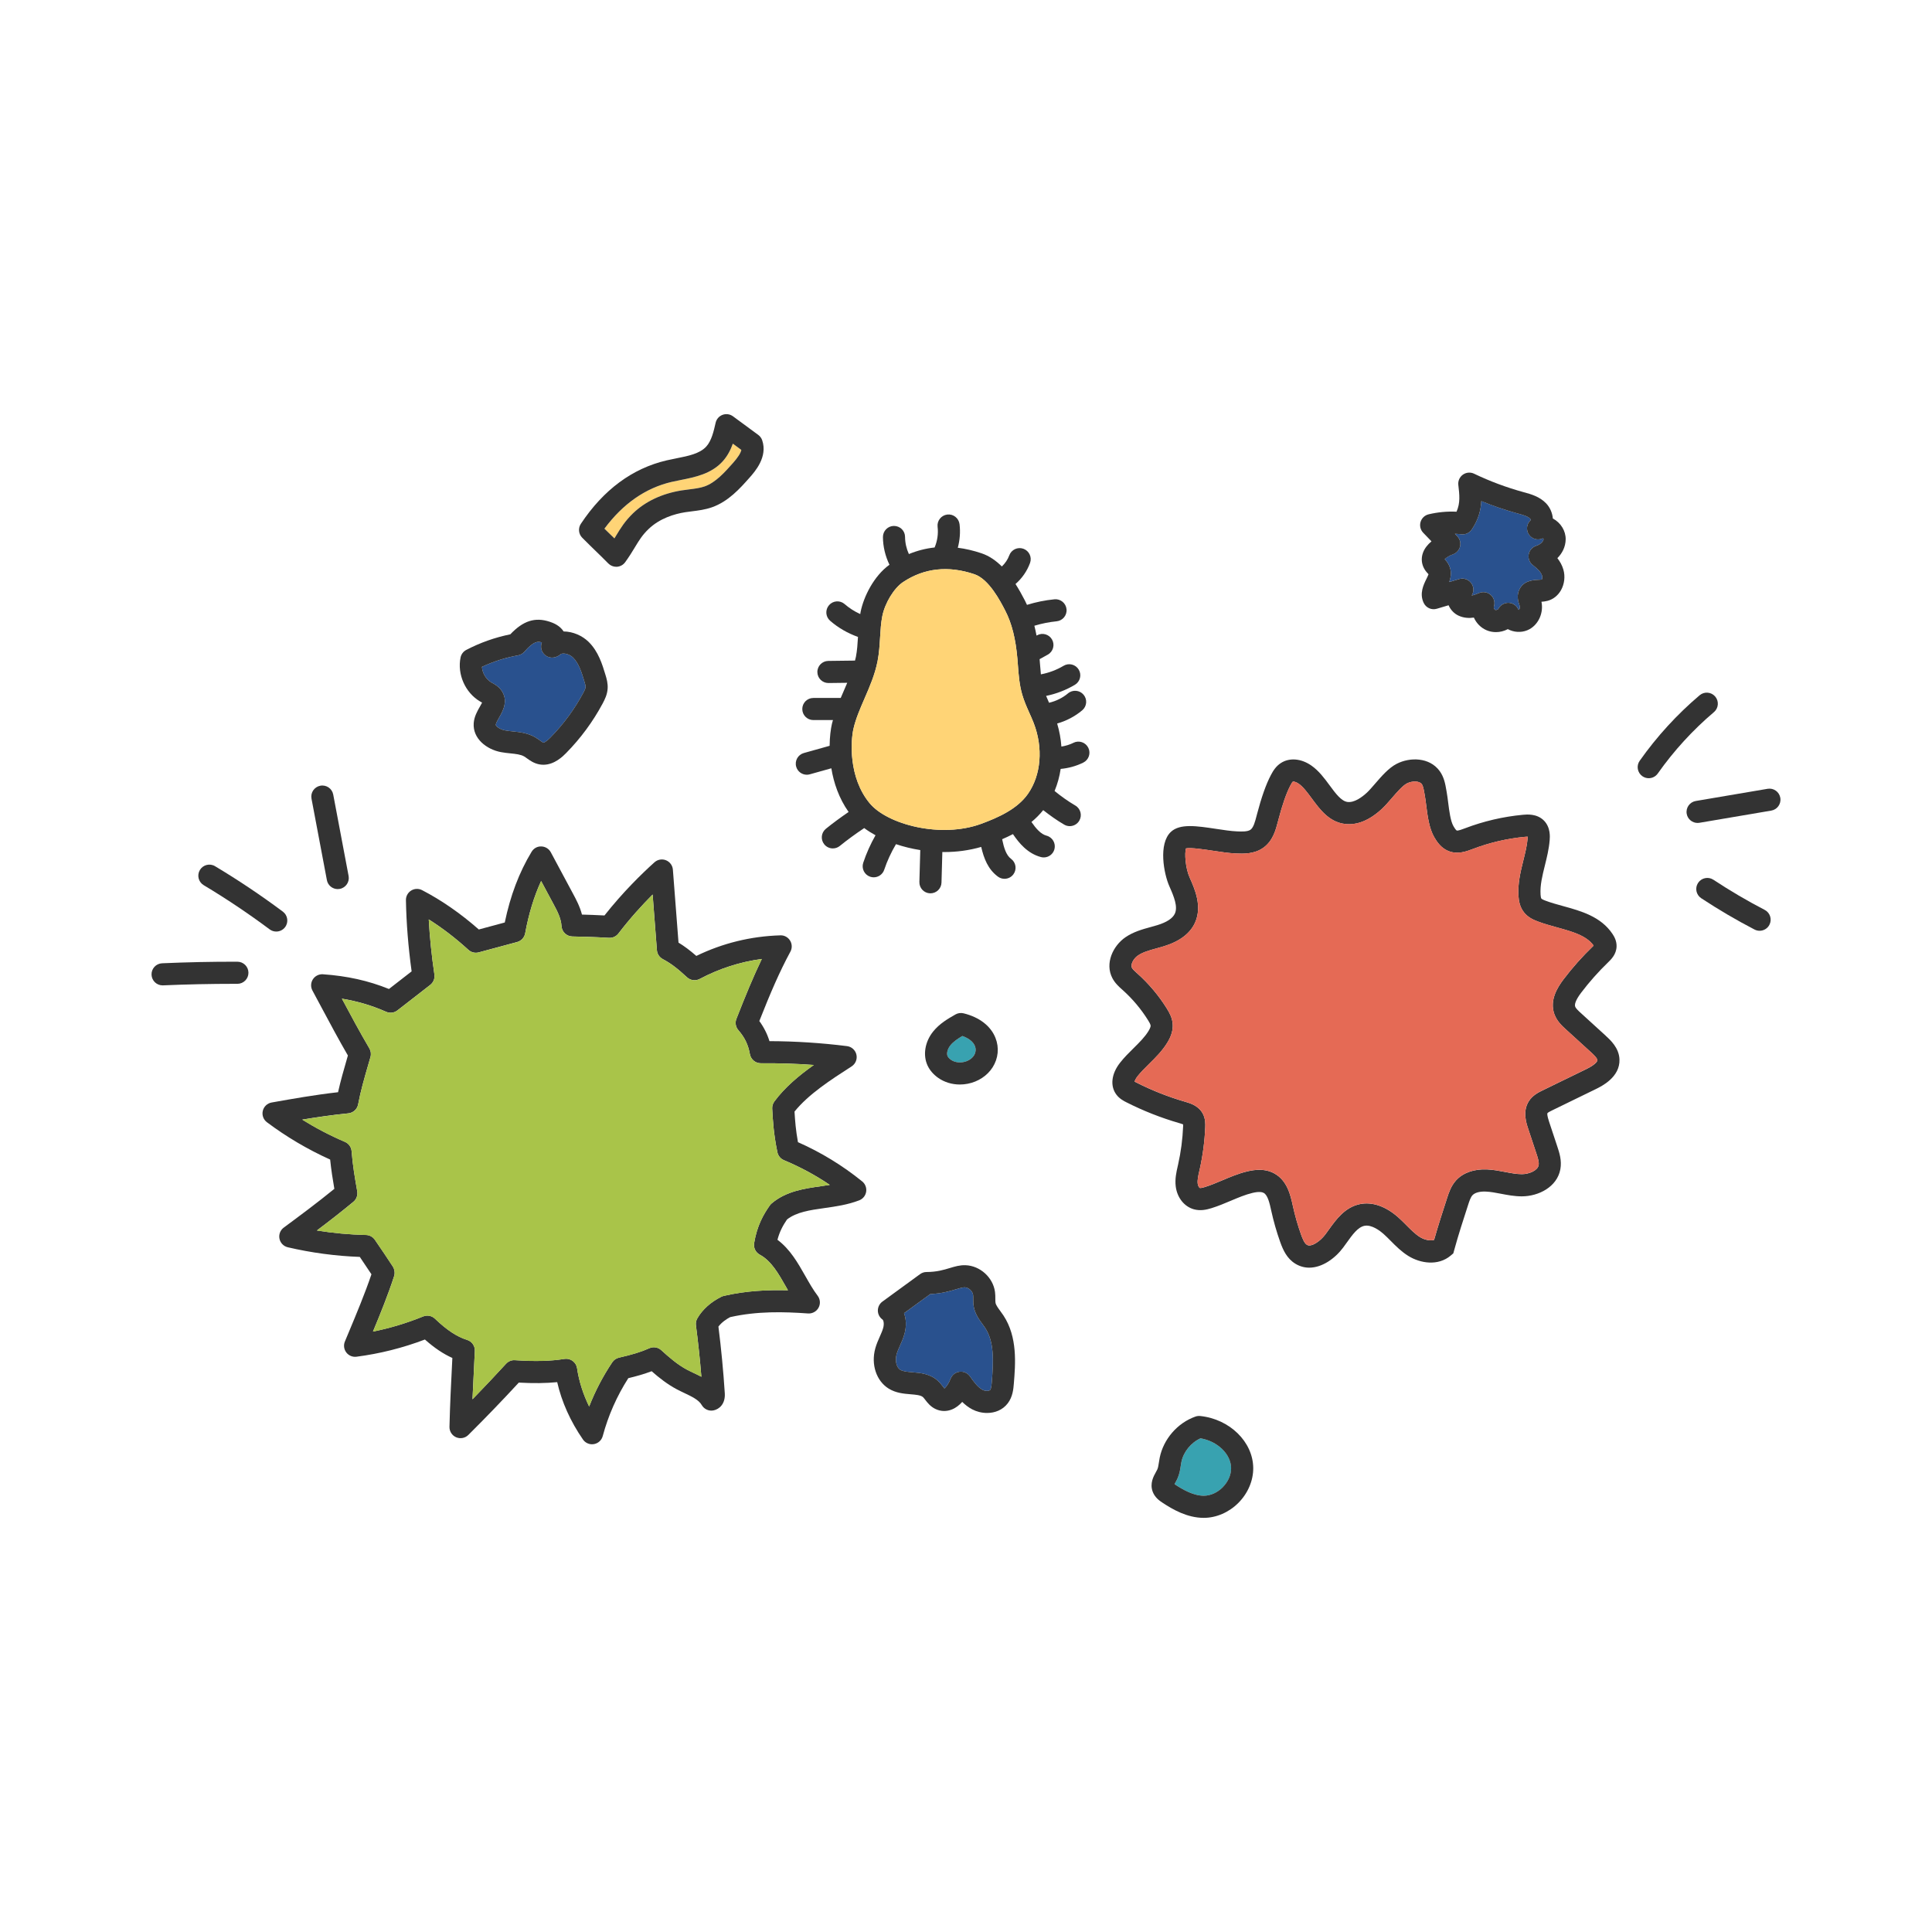 <?xml version="1.0" encoding="UTF-8"?>
<svg id="_レイヤー_2" data-name="レイヤー 2" xmlns="http://www.w3.org/2000/svg" width="204" height="204" xmlns:xlink="http://www.w3.org/1999/xlink" viewBox="0 0 204 204">
  <defs>
    <style>
      .cls-1 {
        fill: none;
      }

      .cls-2 {
        fill: #29518e;
      }

      .cls-3 {
        fill: #e56a55;
      }

      .cls-4 {
        fill: #a9c449;
      }

      .cls-5 {
        fill: #ffd476;
      }

      .cls-6 {
        fill: #38a2b0;
      }

      .cls-7 {
        fill: #333;
      }

      .cls-8 {
        clip-path: url(#clippath);
      }
    </style>
    <clipPath id="clippath">
      <rect class="cls-1" width="204" height="204"/>
    </clipPath>
  </defs>
  <g id="_レイヤー_1-2" data-name="レイヤー 1">
    <g class="cls-8">
      <g>
        <path class="cls-6" d="M126.763,151.874c-1.007.453-1.804,1.432-2.02,2.511-.026.128-.045.259-.065.39-.062.408-.132.87-.346,1.342-.067.15-.15.3-.233.449-.024.042-.052.093-.079.144.856.57,1.976,1.221,3.079,1.225.002,0,.005,0,.008,0,.708,0,1.438-.327,2.006-.898.569-.573.892-1.309.884-2.02-.015-1.48-1.441-2.845-3.232-3.143Z"/>
        <path class="cls-6" d="M100.406,111.901c.348.246.847.337,1.332.24.477-.094.878-.346,1.099-.693.196-.306.234-.671.102-.999-.18-.45-.644-.818-1.325-1.058-.488.29-.953.603-1.264.988-.304.376-.428.858-.295,1.145.059.126.183.26.349.377Z"/>
        <path class="cls-2" d="M51.88,72.057l.119.067c.262.145.622.344.908.726.831,1.114.182,2.246-.206,2.922-.144.25-.34.593-.352.754-.01.138.395.485.975.595.264.05.536.077.807.105.747.078,1.593.166,2.387.628.164.096.322.207.478.319.126.091.317.227.386.243,0,0,.204,0,.736-.541,1.374-1.394,2.539-2.975,3.462-4.699.09-.168.24-.448.252-.617.01-.146-.067-.403-.135-.629-.268-.886-.571-1.891-1.179-2.487-.361-.354-.926-.515-1.274-.396-.174.156-.381.273-.608.342-.523.157-1.088-.07-1.356-.547-.177-.316-.193-.687-.064-1.006-.413-.13-.845-.169-1.846.983-.175.201-.413.336-.676.383-1.319.236-2.596.642-3.807,1.211.048.66.425,1.312.992,1.644Z"/>
        <path class="cls-5" d="M64.878,56.848c.058-.094.114-.187.17-.279.478-.789.929-1.533,1.794-2.37,1.297-1.254,3.073-2.09,5.136-2.417.264-.042.531-.075.797-.108.588-.073,1.143-.142,1.625-.312,1.166-.411,2.132-1.5,2.985-2.461.531-.598.83-1.066.894-1.395l-.896-.66c-.234.656-.565,1.31-1.08,1.876-1.203,1.321-2.915,1.662-4.426,1.962-.322.064-.644.128-.956.201-2.758.645-5.141,2.304-7.095,4.938.248.244.461.45.674.657.124.121.249.241.38.369Z"/>
        <path class="cls-2" d="M153.023,61.454l.941-.28c.06-.02.121-.038.184-.052.612-.143,1.229.231,1.39.841.085.325.025.655-.142.919.282-.062.609-.198.786-.272.145-.06.297-.09.449-.09.292,0,.579.109.8.317.335.315.454.798.303,1.233-.033.097.05.288.145.328.093.04.29-.029.338-.121.218-.419.678-.663,1.136-.624.442.038.821.322.984.729.017.005.036.007.05.005.045-.027.131-.224.081-.402-.012-.042-.027-.086-.042-.13-.105-.312-.282-.833-.07-1.43.4-1.129,1.529-1.182,2.073-1.207.137-.006.309-.014.379-.033.01-.027.072-.227.026-.389-.122-.422-.589-.823-.983-1.127-.344-.265-.512-.699-.438-1.127.075-.428.382-.779.796-.911.415-.133.771-.461.775-.717-.006-.014-.038-.048-.071-.076-.517.25-1.149.089-1.477-.399-.331-.492-.238-1.147.197-1.529-.01-.051-.034-.113-.067-.147-.243-.253-.764-.396-1.269-.534l-.065-.018c-1.296-.355-2.575-.791-3.82-1.301-.048.932-.294,1.945-1.011,3.002-.247.362-.672.554-1.11.503-.223-.028-.446-.046-.669-.056l.25.26c.277.286.388.694.296,1.081-.092.387-.376.701-.751.832-.394.138-.71.355-.869.509.117.124.265.29.388.511.38.684.285,1.346.087,1.9Z"/>
        <path class="cls-2" d="M103.739,139.813c-.339-.461-.761-1.036-.911-1.787-.066-.332-.066-.634-.066-.899,0-.133.004-.267-.014-.399-.054-.403-.473-.784-.88-.799-.216-.002-.525.087-.92.205-.645.194-1.505.454-2.72.506l-2.771,2.02c.233.635.261,1.387.055,2.153-.126.469-.308.878-.484,1.274-.143.322-.278.626-.358.913-.163.585-.062,1.357.389,1.636.287.178.773.218,1.288.26.835.069,1.874.155,2.697.916.21.194.365.396.503.575.051.067.121.156.176.22.162-.134.442-.487.65-1.025.155-.402.517-.685.944-.739.049-.006.097-.009.146-.009.375,0,.731.181.951.492.403.567.819,1.154,1.328,1.422.334.176.723.128.813.011.111-.145.145-.562.168-.837.187-2.262.262-4.255-.716-5.733-.085-.127-.177-.252-.269-.377Z"/>
        <path class="cls-7" d="M169.56,109.372l-2.644-2.41c-.233-.212-.522-.476-.592-.676-.07-.197-.015-.615.642-1.483.859-1.131,1.814-2.206,2.838-3.194.301-.29.861-.83.89-1.662.02-.584-.235-1.038-.428-1.328-1.23-1.847-3.344-2.429-5.21-2.943-.669-.184-1.3-.358-1.881-.579-.327-.124-.405-.192-.423-.214-.006-.008-.061-.091-.084-.423-.065-.977.187-1.992.453-3.067.212-.854.431-1.737.508-2.668.028-.335.112-1.355-.604-2.08-.743-.753-1.811-.65-2.215-.613-2.093.197-4.151.676-6.116,1.425-.244.093-.755.288-.879.234-.019-.008-.123-.069-.348-.462-.308-.536-.445-1.619-.554-2.489-.051-.407-.101-.794-.162-1.129l-.04-.227c-.102-.594-.23-1.333-.705-1.98-1.065-1.453-3.127-1.474-4.525-.756-.844.434-1.579,1.285-2.291,2.108-.318.368-.618.715-.859.939-.539.498-1.332,1.07-2.043.984-.66-.082-1.257-.892-1.89-1.749-.557-.756-1.134-1.537-1.924-2.09-1.078-.755-2.312-.861-3.224-.274-.521.336-.82.818-1.065,1.287-.509.972-.985,2.318-1.457,4.114l-.042.161c-.159.616-.325,1.253-.647,1.483-.31.222-.965.195-1.443.173-.617-.026-1.414-.147-2.185-.264-2.049-.31-3.819-.579-4.776.316h0c-1.342,1.257-.753,4.42-.157,5.757.491,1.099.905,2.145.578,2.87-.226.502-.848.913-1.848,1.221-.235.072-.473.137-.712.203-.848.232-1.809.495-2.658,1.076-1.317.902-2.194,2.762-1.383,4.316.279.535.694.906,1.028,1.204l.081.072c1.031.927,1.926,1.993,2.658,3.167.078.125.262.42.273.572.004.055-.01.221-.225.572-.394.644-.968,1.21-1.575,1.81-.483.477-.983.97-1.431,1.541-.924,1.177-1.066,2.472-.372,3.379.329.431.772.655,1.036.789,1.785.906,3.668,1.648,5.594,2.205.088.025.291.084.408.137.002.074-.002.168-.004.207-.055,1.352-.234,2.71-.531,4.034l-.037.161c-.144.632-.308,1.348-.214,2.13.146,1.2.905,2.155,1.933,2.433.675.183,1.306.043,1.831-.119.716-.22,1.392-.506,2.045-.783.787-.332,1.53-.647,2.289-.83.694-.166,1.032-.093,1.194-.003.438.243.628,1.114.796,1.884.245,1.116.562,2.225.944,3.297.312.878.723,1.764,1.609,2.301.472.286.966.412,1.458.412,1.36,0,2.71-.958,3.576-2.114.13-.173.258-.353.388-.534.6-.838,1.167-1.63,1.865-1.771.77-.151,1.656.538,2.002.844.27.239.524.495.778.752.55.554,1.119,1.127,1.849,1.582,1.273.792,3.151,1.087,4.478-.035l.276-.234.096-.349c.447-1.633.967-3.23,1.469-4.774.127-.39.258-.793.455-1.011.251-.276.77-.422,1.431-.389.501.022,1.022.122,1.573.228.703.134,1.429.274,2.211.274h.01c1.752-.004,3.708-.985,4.057-2.854.174-.922-.11-1.777-.317-2.4l-.871-2.627c-.224-.676-.196-.858-.174-.902.059-.081.356-.226.498-.296l4.588-2.235c.641-.313,2.59-1.263,2.52-3.148-.044-1.21-.954-2.038-1.442-2.483ZM167.459,112.904l-4.588,2.235c-.416.203-1.045.511-1.446,1.144-.674,1.065-.266,2.295-.07,2.887l.871,2.627c.141.424.301.905.239,1.235-.105.566-.999.948-1.767.949h-.006c-.559,0-1.148-.113-1.771-.232-.608-.117-1.237-.238-1.908-.268-1.368-.058-2.535.348-3.266,1.154-.533.589-.761,1.292-.945,1.857-.465,1.43-.945,2.904-1.375,4.43-.424.134-1.042-.019-1.49-.297-.498-.311-.949-.764-1.426-1.245-.29-.293-.581-.584-.889-.856-1.302-1.152-2.727-1.642-4.012-1.383-1.6.323-2.543,1.642-3.301,2.701-.12.167-.238.333-.359.494-.557.746-1.499,1.381-1.952,1.105-.263-.159-.461-.64-.621-1.088-.349-.98-.639-1.994-.863-3.016-.246-1.125-.583-2.666-1.94-3.422-.47-.262-1.001-.392-1.604-.392-.392,0-.815.055-1.271.165-.947.227-1.814.595-2.654.95-.627.265-1.22.516-1.823.702-.363.112-.488.11-.532.097-.051-.014-.194-.193-.226-.46-.045-.377.06-.84.172-1.33l.039-.168c.328-1.462.526-2.96.586-4.453.013-.314.036-.899-.266-1.452-.455-.833-1.346-1.09-1.824-1.228-1.785-.516-3.53-1.204-5.185-2.044-.04-.02-.125-.064-.183-.094.029-.112.116-.316.3-.551.356-.454.782-.875,1.234-1.32.68-.671,1.383-1.365,1.926-2.252.423-.69.606-1.33.562-1.956-.046-.643-.326-1.169-.621-1.642-.848-1.36-1.884-2.594-3.079-3.667l-.085-.077c-.222-.198-.432-.386-.514-.544-.173-.332.134-.967.632-1.308.524-.359,1.22-.55,1.955-.751.262-.072.524-.144.782-.223,1.669-.514,2.775-1.352,3.289-2.493.784-1.74-.034-3.57-.575-4.781-.441-.988-.544-2.562-.377-3.06.517-.103,1.949.114,2.828.247.832.126,1.693.257,2.435.289.772.032,1.936.083,2.9-.605,1.014-.723,1.312-1.874,1.552-2.798l.04-.154c.426-1.623.841-2.809,1.268-3.625.152-.291.226-.382.256-.403.062-.022.323.011.623.222.477.334.918.932,1.384,1.564.856,1.159,1.825,2.473,3.479,2.68,1.289.163,2.604-.373,3.917-1.587.337-.312.68-.708,1.041-1.127.512-.593,1.15-1.331,1.592-1.558.582-.299,1.332-.269,1.575.061.15.204.216.589.286.996l.044.25c.054.297.096.64.142,1.002.143,1.133.305,2.416.845,3.358.299.52.738,1.155,1.493,1.463.98.398,1.911.044,2.591-.214,1.769-.674,3.621-1.105,5.505-1.282.123-.012.213-.016.279-.016h.002c0,.049-.002.112-.008.192-.062.744-.249,1.499-.448,2.299-.298,1.202-.606,2.444-.516,3.786.031.454.123,1.124.569,1.698.406.522.954.78,1.437.964.684.26,1.4.457,2.091.648,1.58.435,3.074.847,3.837,1.914-.035.034-.067.066-.089.087-1.111,1.07-2.146,2.236-3.078,3.463-.668.881-1.497,2.22-.984,3.671.266.753.818,1.256,1.221,1.624l2.645,2.411c.184.168.673.612.681.842.001.038-.021.383-1.21.963Z"/>
        <path class="cls-3" d="M167.987,111.098l-2.645-2.411c-.403-.368-.955-.871-1.221-1.624-.512-1.451.316-2.79.984-3.671.932-1.228,1.967-2.393,3.078-3.463.022-.021.055-.053.089-.087-.763-1.067-2.257-1.479-3.837-1.914-.691-.19-1.406-.387-2.091-.648-.483-.184-1.031-.442-1.437-.964-.446-.574-.538-1.244-.569-1.698-.09-1.342.218-2.585.516-3.786.199-.799.386-1.554.448-2.299.007-.08.009-.143.009-.192h-.002c-.065,0-.156.004-.279.016-1.885.177-3.737.609-5.505,1.282-.68.259-1.611.613-2.591.214-.755-.307-1.194-.943-1.493-1.463-.54-.942-.703-2.226-.846-3.358-.046-.362-.088-.705-.142-1.002l-.044-.25c-.07-.407-.136-.791-.286-.996-.243-.33-.993-.36-1.575-.061-.442.227-1.079.965-1.592,1.558-.362.419-.704.815-1.041,1.127-1.313,1.213-2.627,1.75-3.917,1.587-1.654-.206-2.624-1.52-3.479-2.68-.466-.633-.907-1.23-1.385-1.564-.3-.211-.561-.244-.623-.222-.03.022-.104.112-.256.403-.427.816-.841,2.001-1.268,3.625l-.04.154c-.239.925-.538,2.075-1.552,2.798-.964.688-2.128.638-2.9.605-.742-.032-1.603-.163-2.435-.289-.879-.133-2.311-.35-2.828-.247-.168.498-.064,2.072.377,3.06.541,1.211,1.359,3.041.575,4.781-.514,1.141-1.621,1.979-3.289,2.493-.258.08-.52.151-.782.223-.735.201-1.431.392-1.955.751-.498.341-.806.977-.632,1.308.082.158.292.345.514.544l.085.077c1.194,1.073,2.231,2.307,3.078,3.667.295.473.575.999.621,1.642.044.626-.139,1.266-.562,1.956-.543.887-1.246,1.581-1.926,2.252-.451.446-.878.867-1.234,1.32-.184.235-.271.439-.3.551.058.03.143.074.183.094,1.655.84,3.4,1.528,5.185,2.044.478.138,1.368.395,1.824,1.228.302.553.279,1.138.266,1.452-.061,1.493-.258,2.991-.586,4.453l-.039.168c-.112.49-.217.953-.172,1.33.032.267.175.446.227.46.044.012.17.014.532-.098.603-.186,1.196-.437,1.823-.702.839-.355,1.707-.723,2.654-.95.457-.11.879-.165,1.271-.165.604,0,1.134.13,1.604.392,1.357.756,1.695,2.297,1.94,3.422.224,1.022.514,2.036.863,3.016.159.448.358.928.621,1.088.453.276,1.395-.359,1.952-1.105.12-.16.239-.326.359-.494.758-1.059,1.701-2.378,3.301-2.701,1.285-.26,2.71.231,4.012,1.383.307.272.598.564.888.856.477.48.927.934,1.426,1.245.448.279,1.066.431,1.49.297.43-1.526.91-3,1.375-4.43.184-.565.412-1.268.945-1.857.731-.806,1.899-1.212,3.266-1.154.67.03,1.3.151,1.908.268.623.119,1.212.232,1.771.232h.006c.767-.001,1.661-.383,1.767-.949.062-.329-.098-.811-.239-1.235l-.871-2.627c-.196-.592-.604-1.822.07-2.887.402-.634,1.03-.941,1.446-1.144l4.588-2.235c1.189-.58,1.211-.925,1.21-.963-.008-.23-.497-.675-.681-.842Z"/>
        <path class="cls-7" d="M113.345,78.434c-.401.198-.832.327-1.272.397-.059-.812-.208-1.629-.447-2.434.967-.275,1.881-.751,2.648-1.397.493-.416.556-1.152.141-1.645-.415-.493-1.151-.557-1.645-.141-.573.482-1.268.819-1.999.99-.109-.245-.216-.486-.312-.723,1.07-.218,2.105-.616,3.041-1.175.554-.33.735-1.047.404-1.601-.33-.553-1.045-.735-1.601-.404-.735.439-1.552.743-2.394.904-.04-.365-.07-.738-.098-1.122-.012-.161-.025-.321-.038-.481l.863-.479c.564-.313.767-1.024.454-1.587-.313-.563-1.022-.767-1.587-.454l-.055.031c-.068-.358-.142-.708-.228-1.041.766-.23,1.551-.39,2.349-.469.641-.063,1.111-.634,1.047-1.276-.063-.641-.634-1.111-1.276-1.047-.985.097-1.956.295-2.9.587-.071-.154-.142-.309-.22-.459-.3-.583-.63-1.174-.991-1.743.687-.597,1.221-1.364,1.534-2.223.221-.606-.091-1.276-.696-1.497-.604-.222-1.276.09-1.497.696-.161.441-.439.845-.784,1.172-.622-.62-1.329-1.116-2.151-1.393-.85-.286-1.683-.48-2.5-.583.216-.808.286-1.65.185-2.487-.078-.64-.66-1.1-1.299-1.019-.64.077-1.096.659-1.019,1.299.088.731-.027,1.5-.316,2.178-.933.1-1.839.334-2.717.695-.258-.567-.4-1.19-.404-1.81-.004-.645-.51-1.155-1.174-1.161-.645.003-1.164.529-1.161,1.174.005,1.005.248,2.016.689,2.924-1.649,1.182-2.735,3.388-3.049,4.99-.014.074-.024.147-.036.22-.596-.271-1.157-.626-1.647-1.054-.486-.425-1.223-.375-1.647.111-.424.486-.375,1.223.111,1.647.856.748,1.871,1.328,2.944,1.708-.044.736-.089,1.436-.219,2.105-.026.132-.065.262-.098.394l-2.819.035c-.645.008-1.161.538-1.153,1.182.008.64.529,1.153,1.167,1.153h.015l1.972-.025c-.102.24-.205.48-.311.724-.126.29-.253.582-.377.878h-2.891c-.645,0-1.167.523-1.167,1.167s.523,1.167,1.167,1.167h2.071c-.034.128-.075.253-.105.383-.134.58-.237,1.394-.247,2.335l-2.722.762c-.621.174-.983.818-.809,1.439.144.516.613.853,1.123.853.104,0,.21-.014.315-.044l2.275-.637c.251,1.53.796,3.16,1.823,4.612-.822.564-1.63,1.151-2.4,1.775-.501.406-.577,1.141-.171,1.642.231.284.567.432.907.432.259,0,.518-.085.735-.261.823-.668,1.691-1.295,2.576-1.887.362.27.764.523,1.194.759-.525.923-.96,1.895-1.297,2.903-.204.612.125,1.273.737,1.477.123.041.248.061.371.061.488,0,.944-.309,1.107-.797.316-.944.736-1.849,1.244-2.704.809.272,1.672.483,2.564.625l-.094,3.366c-.018.645.49,1.182,1.134,1.2.011,0,.022,0,.033,0,.63,0,1.149-.501,1.167-1.135l.09-3.229c.072.001.144.005.217.005,1.31,0,2.627-.177,3.887-.541.276,1.198.709,2.36,1.768,3.139.208.153.451.227.69.227.359,0,.713-.164.942-.476.382-.519.271-1.25-.249-1.632-.521-.384-.757-1.18-.941-2.071.382-.166.764-.343,1.14-.54.635.933,1.542,2.05,2.955,2.423.1.026.2.039.299.039.517,0,.99-.346,1.128-.87.164-.623-.208-1.262-.831-1.427-.606-.16-1.111-.744-1.596-1.446.451-.369.867-.785,1.241-1.252.705.556,1.439,1.078,2.213,1.53.185.109.388.161.589.161.401,0,.792-.207,1.008-.578.326-.556.139-1.271-.417-1.597-.769-.451-1.501-.972-2.192-1.537.307-.736.522-1.52.642-2.331.829-.076,1.642-.297,2.39-.668.578-.286.815-.986.528-1.564-.286-.579-.988-.815-1.564-.528ZM91.821,84.805c-2.254-2.733-1.993-6.602-1.702-7.862.247-1.069.695-2.1,1.169-3.191.542-1.246,1.102-2.534,1.377-3.949.165-.852.216-1.695.265-2.511.047-.78.091-1.517.23-2.222.272-1.385,1.236-2.97,2.195-3.608,2.231-1.483,4.766-1.762,7.533-.829,1.543.52,2.744,2.85,3.257,3.846.692,1.341,1.1,2.96,1.285,5.097.019.226.036.454.053.681.074.999.151,2.033.448,3.066.204.709.494,1.357.774,1.983.153.343.308.686.443,1.036,1.017,2.627.785,5.494-.608,7.483-1.118,1.597-3.12,2.493-4.93,3.159-4.244,1.563-9.921.086-11.788-2.18Z"/>
        <path class="cls-7" d="M62.873,58.156c.386.373.771.747,1.364,1.345.22.222.519.346.829.346.03,0,.059-.001.089-.003.342-.026.654-.201.855-.478.439-.604.755-1.126,1.034-1.587.431-.712.772-1.275,1.42-1.901,1.201-1.161,2.773-1.615,3.88-1.791.238-.038.478-.067.719-.097.685-.085,1.393-.173,2.112-.426,1.736-.611,2.967-1.998,3.956-3.113.584-.658,1.951-2.199,1.348-3.965-.077-.226-.221-.422-.413-.563l-2.671-1.966c-.317-.233-.731-.292-1.1-.154-.369.137-.644.451-.731.836-.202.889-.43,1.897-.99,2.512-.685.752-1.884.991-3.153,1.243-.349.069-.695.138-1.033.217-3.618.846-6.665,3.1-9.055,6.698-.306.461-.247,1.074.143,1.468.607.613,1.002.995,1.397,1.378ZM70.92,50.885c.313-.073.634-.137.956-.201,1.511-.3,3.223-.64,4.426-1.962.515-.566.845-1.221,1.08-1.876l.896.66c-.063.329-.362.797-.894,1.395-.852.961-1.819,2.05-2.985,2.461-.482.17-1.037.238-1.625.312-.266.033-.533.066-.797.108-2.063.328-3.839,1.164-5.136,2.417-.865.836-1.316,1.581-1.794,2.37-.056.092-.112.185-.17.279-.131-.128-.256-.249-.38-.369-.213-.206-.426-.412-.674-.657,1.954-2.633,4.338-4.293,7.095-4.938Z"/>
        <path class="cls-7" d="M126.736,149.516c-.173-.018-.347.003-.511.061-1.896.67-3.376,2.378-3.773,4.349-.033.165-.059.332-.084.498-.043.284-.084.552-.165.731-.041.091-.094.182-.145.274-.251.449-.67,1.2-.346,2.076.233.632.757.98,1.007,1.146,1.127.75,2.642,1.613,4.369,1.62h.016c1.326,0,2.66-.578,3.663-1.587,1.007-1.014,1.576-2.358,1.562-3.69-.028-2.747-2.484-5.153-5.593-5.477ZM129.111,157.037c-.568.571-1.298.898-2.006.898-.002,0-.005,0-.008,0-1.102-.004-2.223-.655-3.079-1.225.027-.05.056-.101.079-.144.084-.15.166-.3.233-.449.214-.472.284-.934.346-1.342.02-.131.039-.262.065-.39.217-1.079,1.014-2.058,2.02-2.511,1.791.299,3.217,1.663,3.232,3.143.007.71-.315,1.447-.884,2.02Z"/>
        <path class="cls-7" d="M99.061,113.81c.654.462,1.459.704,2.292.704.277,0,.557-.027.836-.082,1.099-.216,2.053-.845,2.616-1.725.607-.949.718-2.088.303-3.124-.502-1.257-1.697-2.176-3.365-2.587-.292-.071-.6-.028-.859.121-.784.449-1.672.957-2.349,1.796-.874,1.082-1.107,2.493-.595,3.595.231.498.619.948,1.121,1.302ZM100.351,110.379c.311-.386.776-.698,1.264-.988.681.24,1.145.608,1.325,1.058.131.328.094.693-.102.999-.222.347-.622.599-1.099.693-.485.097-.984.006-1.332-.24-.167-.117-.29-.251-.349-.377-.133-.287-.01-.769.295-1.145Z"/>
        <path class="cls-7" d="M84.256,120.601c-.23-1.272-.305-2.251-.363-3.229,1.494-1.847,3.798-3.333,6.031-4.773.412-.266.614-.762.505-1.24-.109-.478-.506-.838-.993-.899-2.708-.34-5.458-.517-8.188-.526-.238-.767-.589-1.463-1.071-2.123,1.142-2.895,2.114-5.17,3.281-7.325.199-.367.186-.813-.032-1.168-.219-.356-.608-.575-1.028-.555-3.104.091-6.085.821-8.873,2.172-.676-.59-1.278-1.039-1.881-1.404-.199-2.607-.396-5.155-.594-7.704-.034-.443-.318-.829-.731-.994-.412-.165-.883-.081-1.214.216-1.359,1.223-3.342,3.162-5.279,5.614-.921-.049-1.679-.075-2.376-.093-.223-.859-.612-1.585-.943-2.202l-2.348-4.378c-.198-.37-.58-.604-.999-.615-.425-.021-.812.204-1.029.563-1.311,2.169-2.241,4.619-2.833,7.467-.931.252-1.838.496-2.74.738-1.927-1.694-3.94-3.09-5.991-4.154-.365-.19-.804-.173-1.153.044-.35.217-.56.602-.552,1.013.043,2.412.245,4.939.601,7.521-.928.723-1.679,1.305-2.393,1.859-2.175-.878-4.409-1.375-6.97-1.554-.421-.027-.832.174-1.063.532-.231.358-.248.813-.046,1.188.323.598.642,1.196.961,1.793.892,1.67,1.813,3.393,2.782,5.064l-.069.241c-.361,1.248-.705,2.44-.97,3.636-2.455.278-4.76.687-7.014,1.087-.458.081-.824.426-.932.879-.108.452.063.925.436,1.205,2.071,1.552,4.314,2.875,6.675,3.94.11,1.087.273,2.104.444,3.092-1.862,1.517-3.631,2.826-5.346,4.095-.365.271-.541.729-.448,1.174.092.446.435.797.878.901,2.49.581,5.045.923,7.603,1.018.445.652.84,1.245,1.229,1.835-.69,2.04-1.579,4.165-2.441,6.227l-.363.87c-.161.385-.103.826.15,1.158.253.331.664.503,1.078.448,2.467-.32,4.893-.931,7.221-1.816,1.004.89,1.95,1.526,2.898,1.947l-.008.166c-.124,2.445-.242,4.754-.296,7.11-.011.476.268.911.706,1.099.438.188.946.091,1.284-.244,1.814-1.801,3.605-3.659,5.33-5.529,1.549.084,2.852.07,4.055-.048.47,2.076,1.399,4.149,2.72,6.057.22.319.581.503.96.503.066,0,.133-.006.2-.018.448-.078.81-.408.928-.848.582-2.17,1.49-4.224,2.7-6.113.81-.194,1.646-.423,2.464-.735.77.676,1.652,1.377,2.664,1.913.257.136.525.263.794.391.782.371,1.52.721,1.83,1.266.25.439.756.668,1.25.566.592-.122,1.258-.67,1.185-1.814-.151-2.341-.377-4.706-.672-7.036.356-.46.837-.785,1.235-.996,2.866-.647,5.649-.571,8.23-.389.453.031.891-.207,1.109-.61.218-.403.18-.896-.098-1.262-.472-.621-.876-1.332-1.303-2.085-.79-1.393-1.604-2.826-2.94-3.822.229-.867.575-1.51,1.01-2.146,1.005-.784,2.381-.98,3.965-1.205,1.203-.171,2.447-.348,3.658-.815.389-.15.668-.495.733-.907.065-.412-.094-.827-.418-1.089-2.067-1.677-4.346-3.069-6.779-4.144ZM86.733,125.245c-1.833.26-3.728.53-5.256,1.825-.076.064-.143.137-.2.219-.642.913-1.34,2.1-1.649,3.975-.081.491.159.981.598,1.217,1.213.655,1.97,1.988,2.771,3.4.068.119.136.239.204.359-2.119-.058-4.434.044-6.781.592-.088.021-.174.051-.255.092-1.124.56-2.001,1.35-2.537,2.284-.127.222-.178.479-.145.732.235,1.795.427,3.612.575,5.431-.267-.141-.536-.268-.796-.392-.238-.113-.475-.225-.703-.345-1.021-.54-1.948-1.352-2.736-2.071-.345-.315-.844-.394-1.269-.201-.812.368-1.739.656-3.196.991-.289.067-.542.24-.708.487-.985,1.47-1.802,3.034-2.441,4.673-.646-1.326-1.08-2.694-1.276-4.041-.045-.309-.212-.587-.464-.772-.202-.148-.445-.227-.692-.227-.061,0-.123.005-.184.015-1.479.236-3.089.277-5.221.134-.353-.027-.7.114-.939.376-1.153,1.259-2.339,2.514-3.542,3.751.056-1.336.125-2.686.196-4.08l.051-1.017c.027-.534-.312-1.017-.822-1.174-1.059-.326-2.136-1.037-3.39-2.237-.332-.318-.82-.412-1.248-.238-1.713.697-3.486,1.232-5.295,1.598.809-1.944,1.609-3.928,2.234-5.86.109-.337.04-.735-.155-1.031-.579-.879-1.16-1.761-1.885-2.807-.213-.308-.561-.495-.934-.503-1.734-.038-3.468-.197-5.182-.474,1.242-.934,2.52-1.924,3.855-3.029.323-.268.477-.696.404-1.11-.247-1.406-.48-2.734-.594-4.232-.033-.434-.305-.814-.705-.985-1.56-.666-3.068-1.453-4.507-2.35,1.574-.26,3.191-.497,4.868-.663.517-.051.938-.437,1.033-.948.256-1.375.644-2.718,1.093-4.272l.209-.724c.088-.308.046-.638-.116-.915-1.007-1.712-1.93-3.432-2.9-5.248,1.655.272,3.175.725,4.673,1.385.393.173.847.118,1.186-.146l.283-.219c.925-.717,1.883-1.46,3.188-2.477.332-.259.499-.676.438-1.092-.293-1.981-.493-3.93-.597-5.818,1.427.899,2.831,1.974,4.191,3.214.294.268.704.368,1.089.264,1.331-.358,2.663-.715,4.057-1.094.434-.118.761-.474.842-.915.378-2.059.934-3.884,1.685-5.527l1.312,2.447c.389.726.792,1.477.842,2.313.036.607.533,1.084,1.141,1.097,1.097.023,2.231.047,3.868.146.395.022.762-.148.998-.456,1.229-1.606,2.499-2.999,3.614-4.119.15,1.939.3,3.889.451,5.875.031.402.267.76.625.947.786.409,1.55.982,2.554,1.917.364.339.903.409,1.342.176,2.073-1.099,4.271-1.806,6.558-2.11-.9,1.867-1.73,3.885-2.685,6.326-.158.405-.079.863.206,1.191.675.776,1.04,1.534,1.22,2.534.1.557.584.961,1.149.961.004,0,.008,0,.013,0,1.854-.014,3.725.042,5.585.182-1.583,1.123-3.058,2.356-4.166,3.855-.162.219-.242.488-.227.759.073,1.305.149,2.653.546,4.595.078.379.338.695.695.844,1.698.708,3.318,1.581,4.838,2.607-.29.045-.584.088-.883.13Z"/>
        <path class="cls-7" d="M105.62,138.429c-.233-.317-.454-.617-.502-.859-.021-.108-.021-.27-.021-.443,0-.21,0-.448-.034-.709-.204-1.529-1.571-2.769-3.112-2.824-.603-.021-1.123.136-1.676.303-.638.193-1.361.411-2.444.415-.246.001-.484.08-.682.225l-3.976,2.899c-.303.222-.482.575-.48.951.002.376.186.727.492.944.108.077.189.446.074.873-.079.293-.217.604-.363.933-.171.385-.348.783-.473,1.236-.471,1.695.109,3.441,1.409,4.246.764.473,1.593.542,2.324.602.552.046,1.073.089,1.305.304.065.06.149.169.237.284.237.308.561.729,1.107.979.553.253,1.146.265,1.714.034.432-.176.791-.469,1.082-.796.301.297.646.571,1.052.785.459.242,1.013.383,1.57.383.815,0,1.638-.3,2.188-1.02.526-.689.594-1.515.639-2.062.172-2.085.408-4.94-1.097-7.214-.105-.159-.22-.315-.334-.471ZM104.724,145.922c-.023.275-.057.692-.168.837-.091.116-.48.165-.813-.011-.509-.268-.925-.855-1.328-1.422-.22-.311-.577-.492-.951-.492-.048,0-.097.003-.146.009-.427.054-.789.337-.944.739-.207.538-.487.89-.65,1.025-.056-.064-.125-.153-.176-.22-.137-.179-.293-.38-.503-.575-.823-.761-1.862-.847-2.697-.916-.515-.042-1-.082-1.288-.26-.451-.279-.551-1.051-.389-1.636.08-.288.215-.592.358-.913.176-.395.358-.805.484-1.274.207-.766.178-1.518-.055-2.153l2.771-2.02c1.214-.051,2.075-.311,2.72-.506.394-.119.704-.207.92-.205.407.015.826.395.88.799.018.132.014.266.014.399,0,.265,0,.566.066.899.15.752.572,1.326.911,1.787.092.125.184.25.269.377.978,1.478.903,3.471.716,5.733Z"/>
        <path class="cls-7" d="M50.699,74.072l.168.095c.012.007.025.014.038.021-.064.131-.159.297-.231.422-.27.47-.606,1.056-.655,1.75-.116,1.626,1.355,2.768,2.869,3.055.344.065.677.1,1,.133.587.061,1.093.114,1.453.323.101.058.196.129.292.198.329.236.74.531,1.309.64.148.028.293.041.434.041,1.185,0,2.085-.914,2.404-1.237,1.53-1.553,2.828-3.314,3.857-5.235.23-.429.479-.939.523-1.556.04-.574-.109-1.069-.23-1.467-.332-1.098-.745-2.464-1.778-3.479-.671-.659-1.659-1.092-2.638-1.101-.4-.614-1.029-.879-1.477-1.027-1.534-.505-2.793-.108-4.153,1.331-1.62.328-3.182.881-4.65,1.646-.311.162-.532.455-.603.798-.368,1.776.501,3.731,2.066,4.648ZM54.694,69.202c.263-.047.501-.182.676-.383,1.001-1.152,1.433-1.113,1.846-.983-.128.319-.113.69.064,1.006.268.478.832.705,1.356.547.228-.069.434-.186.608-.342.348-.12.913.041,1.274.396.607.596.911,1.601,1.179,2.487.068.226.146.483.135.629-.012.169-.162.449-.252.617-.924,1.724-2.089,3.305-3.462,4.699-.532.541-.736.541-.736.541-.069-.016-.26-.153-.386-.243-.156-.112-.314-.223-.478-.319-.794-.462-1.64-.55-2.387-.628-.271-.028-.542-.055-.807-.105-.58-.11-.985-.457-.975-.595.012-.161.208-.504.352-.754.388-.676,1.037-1.807.206-2.922-.286-.382-.645-.581-.908-.726l-.119-.067c-.567-.332-.944-.984-.992-1.644,1.21-.568,2.488-.975,3.807-1.211Z"/>
        <path class="cls-7" d="M151.151,57.162c-.397.329-.727.731-.899,1.2-.213.582-.157,1.198.158,1.733.133.226.29.391.404.512.008.008.016.017.025.025-.045.134-.15.346-.224.498-.303.615-.762,1.545-.284,2.536.248.516.832.776,1.385.612l1.24-.369c.21.48.578.878,1.05,1.096.551.255,1.113.28,1.621.207.26.58.723,1.069,1.33,1.331.32.138.659.203.996.203.438,0,.872-.11,1.258-.314.077.041.156.078.239.111.667.269,1.427.234,2.034-.096.989-.537,1.515-1.76,1.279-2.908.202-.013.419-.037.644-.097.593-.157,1.096-.555,1.416-1.12.366-.645.462-1.457.256-2.172-.134-.465-.363-.867-.635-1.216.508-.508.862-1.18.876-1.98.015-.888-.511-1.751-1.338-2.198-.005-.003-.011-.006-.016-.008-.05-.591-.304-1.174-.711-1.598-.69-.72-1.604-.97-2.338-1.171l-.064-.018c-1.786-.49-3.537-1.143-5.204-1.943-.382-.184-.838-.145-1.183.103-.346.247-.531.663-.481,1.086.122,1.044.223,1.907-.191,2.824-.991-.047-1.978.045-2.948.277-.408.098-.731.406-.849.808-.117.402-.01.836.28,1.138l.875.908ZM153.417,58.534c.376-.131.659-.445.751-.832.092-.387-.019-.794-.296-1.081l-.25-.26c.223.009.446.028.669.056.439.051.864-.14,1.11-.503.718-1.057.963-2.07,1.011-3.002,1.245.51,2.524.945,3.82,1.301l.065.018c.504.138,1.026.281,1.269.534.033.034.057.096.067.147-.435.382-.529,1.036-.197,1.529.328.488.96.649,1.477.399.033.027.065.062.071.076-.004.256-.36.585-.775.717-.414.132-.721.483-.796.911-.074.428.094.862.438,1.127.394.303.861.705.983,1.127.046.161-.016.362-.026.389-.07.019-.242.027-.379.033-.543.025-1.673.078-2.073,1.207-.211.597-.035,1.118.07,1.43.015.044.03.087.042.13.051.178-.036.375-.081.402-.014.002-.033,0-.05-.005-.163-.407-.542-.691-.984-.729-.458-.039-.918.205-1.136.624-.048.092-.245.161-.338.121-.095-.041-.179-.231-.145-.328.151-.435.032-.917-.303-1.233-.221-.208-.508-.317-.8-.317-.151,0-.304.029-.449.09-.177.074-.504.21-.786.272.167-.264.227-.594.142-.919-.161-.61-.778-.984-1.39-.841-.063.014-.124.032-.184.052l-.941.28c.199-.554.294-1.216-.087-1.9-.124-.222-.271-.387-.388-.511.159-.154.475-.371.869-.509Z"/>
        <path class="cls-5" d="M109.147,76.343c-.136-.35-.29-.693-.443-1.036-.28-.626-.57-1.274-.774-1.983-.297-1.034-.374-2.067-.448-3.066-.017-.227-.034-.455-.053-.681-.185-2.136-.593-3.756-1.285-5.097-.513-.995-1.715-3.326-3.257-3.846-2.767-.933-5.302-.653-7.533.829-.959.638-1.923,2.222-2.195,3.608-.138.706-.183,1.443-.23,2.222-.049.816-.1,1.659-.265,2.511-.275,1.414-.835,2.703-1.377,3.949-.474,1.091-.922,2.121-1.169,3.191-.291,1.26-.551,5.129,1.702,7.862,1.868,2.265,7.545,3.742,11.788,2.18,1.81-.666,3.812-1.562,4.93-3.159,1.393-1.989,1.626-4.856.608-7.483Z"/>
        <path class="cls-4" d="M81.277,127.289c.057-.081.124-.154.2-.219,1.528-1.295,3.423-1.565,5.256-1.825.299-.042.594-.085.883-.13-1.52-1.026-3.14-1.899-4.838-2.607-.357-.148-.617-.465-.695-.844-.397-1.942-.473-3.291-.546-4.595-.015-.272.065-.54.227-.759,1.108-1.499,2.583-2.732,4.166-3.855-1.861-.141-3.731-.196-5.585-.182-.004,0-.008,0-.013,0-.564,0-1.048-.404-1.149-.961-.18-1-.545-1.758-1.22-2.534-.285-.328-.365-.787-.206-1.191.954-2.441,1.784-4.459,2.685-6.326-2.287.304-4.485,1.011-6.558,2.11-.439.233-.978.163-1.342-.176-1.005-.935-1.769-1.508-2.554-1.917-.358-.187-.595-.544-.625-.947-.151-1.986-.301-3.936-.451-5.875-1.115,1.12-2.385,2.513-3.614,4.119-.236.308-.602.478-.998.456-1.637-.099-2.771-.123-3.868-.146-.608-.013-1.104-.49-1.141-1.097-.05-.837-.453-1.587-.842-2.313l-1.312-2.446c-.751,1.643-1.307,3.469-1.685,5.527-.081.442-.409.798-.842.915-1.394.379-2.725.736-4.057,1.094-.385.103-.795.004-1.089-.264-1.36-1.239-2.764-2.315-4.191-3.214.104,1.888.304,3.836.597,5.818.061.416-.106.833-.438,1.092-1.306,1.017-2.263,1.759-3.188,2.477l-.283.219c-.339.263-.794.319-1.186.146-1.498-.66-3.018-1.113-4.673-1.385.97,1.816,1.893,3.537,2.9,5.249.163.276.204.606.116.915l-.209.724c-.449,1.554-.837,2.896-1.093,4.272-.095.511-.516.897-1.033.948-1.677.166-3.294.403-4.868.663,1.439.897,2.947,1.684,4.507,2.35.4.171.672.551.705.985.114,1.498.347,2.826.594,4.232.073.413-.081.842-.404,1.11-1.335,1.105-2.613,2.094-3.855,3.029,1.714.277,3.448.435,5.182.474.374.008.721.195.934.503.725,1.047,1.305,1.928,1.885,2.807.195.296.264.693.155,1.031-.624,1.933-1.425,3.916-2.234,5.86,1.809-.366,3.582-.901,5.295-1.598.427-.174.915-.08,1.248.238,1.253,1.2,2.331,1.911,3.39,2.237.51.158.849.641.822,1.174l-.051,1.017c-.071,1.394-.14,2.744-.196,4.08,1.204-1.237,2.389-2.492,3.542-3.751.24-.262.586-.403.939-.376,2.133.143,3.743.102,5.221-.134.061-.01.123-.015.184-.015.247,0,.49.079.692.227.252.185.419.463.464.772.196,1.347.63,2.715,1.276,4.041.639-1.639,1.455-3.203,2.441-4.673.165-.246.419-.42.708-.487,1.458-.336,2.384-.623,3.196-.991.426-.193.924-.114,1.269.201.788.719,1.715,1.531,2.736,2.071.227.121.464.233.703.345.26.124.529.251.796.392-.148-1.819-.341-3.637-.575-5.431-.033-.253.018-.511.145-.732.536-.934,1.413-1.724,2.537-2.284.081-.041.167-.071.255-.092,2.347-.548,4.661-.65,6.781-.592-.068-.12-.137-.24-.204-.359-.801-1.412-1.558-2.745-2.771-3.4-.439-.236-.679-.726-.598-1.217.309-1.876,1.007-3.062,1.649-3.975Z"/>
        <path class="cls-7" d="M25.069,101.548c-2.649-.01-5.32.051-7.952.164-.644.028-1.144.573-1.116,1.216.027.627.544,1.117,1.165,1.117.017,0,.034,0,.051-.001,2.492-.108,5.024-.162,7.53-.162.106,0,.213-.001.319,0,.644,0,1.166-.521,1.167-1.165.001-.645-.521-1.168-1.165-1.17Z"/>
        <path class="cls-7" d="M21.508,93.465c2.388,1.43,4.731,3,6.964,4.666.21.156.454.232.697.232.356,0,.707-.162.937-.469.385-.517.279-1.248-.238-1.634-2.296-1.713-4.705-3.327-7.161-4.798-.554-.332-1.27-.151-1.601.402-.331.553-.151,1.27.402,1.601Z"/>
        <path class="cls-7" d="M34.514,92.928c.106.561.596.951,1.146.951.072,0,.145-.007.218-.021.634-.12,1.05-.73.931-1.364l-1.624-8.6c-.12-.633-.728-1.051-1.364-.93-.634.12-1.05.73-.93,1.364l1.624,8.599Z"/>
        <path class="cls-7" d="M180.974,75.194c.492-.417.552-1.154.135-1.646-.416-.491-1.154-.552-1.646-.135-2.391,2.028-4.519,4.355-6.328,6.918-.372.527-.246,1.255.281,1.627.204.144.439.213.672.213.367,0,.727-.172.955-.494,1.695-2.402,3.691-4.584,5.931-6.484Z"/>
        <path class="cls-7" d="M186.637,83.29l-7.583,1.287c-.636.108-1.064.711-.956,1.346.096.57.591.972,1.15.972.065,0,.13-.005.196-.017l7.585-1.287c.635-.108,1.063-.711.955-1.346-.107-.635-.703-1.063-1.346-.956Z"/>
        <path class="cls-7" d="M186.336,96.076c-1.853-.962-3.676-2.033-5.418-3.183-.538-.354-1.262-.206-1.618.332-.355.538-.207,1.262.331,1.617,1.81,1.194,3.704,2.307,5.628,3.306.172.089.356.132.537.132.422,0,.829-.229,1.037-.63.297-.572.074-1.277-.497-1.574Z"/>
      </g>
    </g>
  </g>
</svg>
